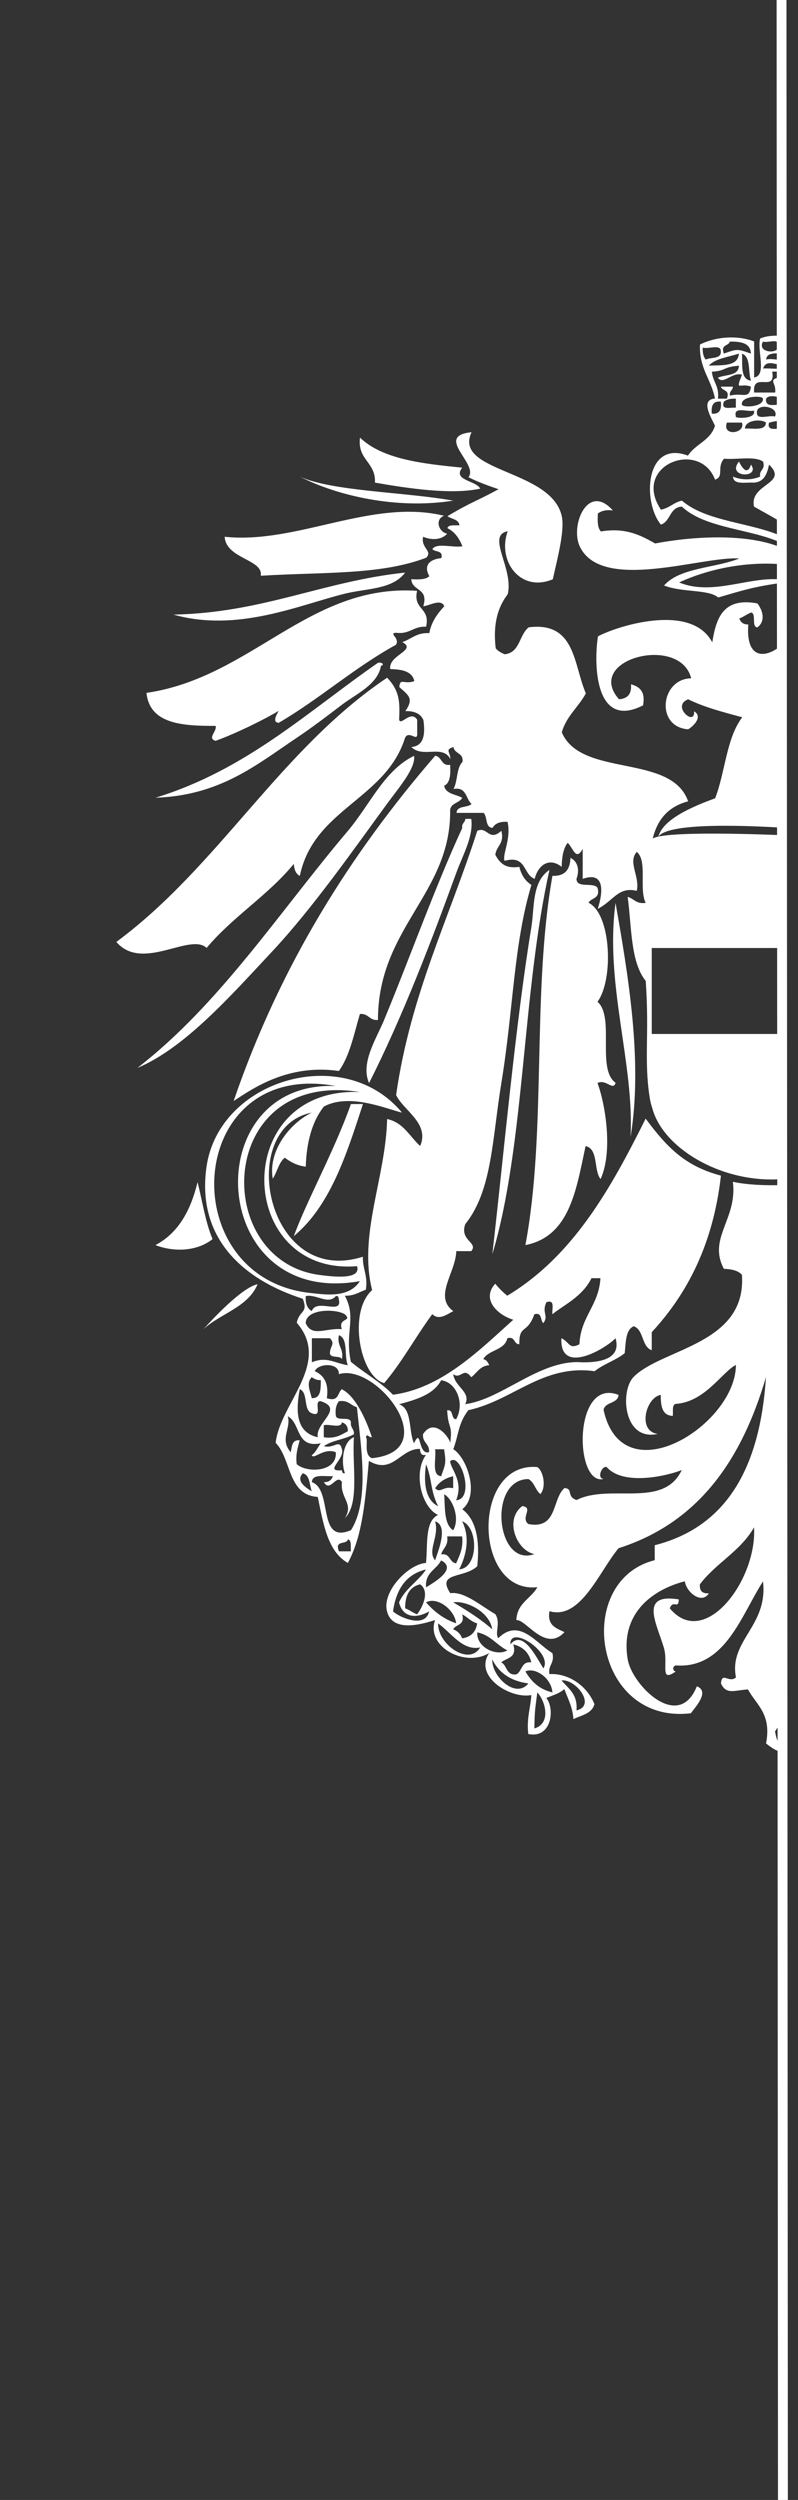 <svg xmlns="http://www.w3.org/2000/svg" fill="none" width="68"
     height="213" viewBox="0 0 68 213">
    <rect x="0" y="0" width="68" height="213" fill="#333333" stroke="none"/>
    <path fill="#fff"
          d="M66.648 32.44c-.084-.126-.05-.201 0-.277v.277Zm-1.118 3.564c-.193.721.538.528 1.118.486v8.051c-.798-.503-1.647-.948-2.395-1.375-.429-1.954 3-1.937 1.278-3.581-.16.772-.404 1.476-1.278 1.535-.723-.042-1.757.218-1.79-.512.723.31 1.58.31 2.311 0-.101-.612.471-.553.252-1.275-.689-.503-2.236-.151-3.328-.252-.656.746.042 1.51-.765 1.786-1.319-3.472-7.136-1.224-4.614 2.558.723-.134 1.093-.621 1.79-.772 2.067 1.803 5.883 1.853 8.547 3.053v.587c-2.505-1.224-6.589-1.25-8.547-3.128-1.059.05-.958 1.258-1.79 1.535-1.597-1.921-1.345-7.255 2.303-5.879.63-.998 1.95-1.292 2.303-2.558-.328-.679-1.278-2.214 0-2.306-.319-1.644-1.361-2.566-1.278-4.604 1.387-.688 3.211-.805 4.614-.26v3.07c1.109-.176.235-2.323.513-3.321.563-.243 1.261-.268 1.883-.227v.503c-.067.042-.101.117-.092.235-.109.218-.05.369.092.47v.302c-.664-.034-1.328-.075-1.37.512.336-.109.916.025 1.37.042v.419c-.563 0-1.37-.512-1.631.302.328-.034 1.084.042 1.631.017v.243h-.857c.336 1.845-1.714-.059-1.538 1.786h1.79c.126-.805-.605-1.048.261-1.275v1.275c.135-.034.244-.042.345-.042v.562c-.588-.293-1.546-.335-1.37.252.084.445.807.26 1.37.227v.252c-.294.067-.487.235-.345.545 0 .109.143.201.345.26v.419c-.328-.117-.773 0-1.118.092l-.008-.008Zm-.513-6.902c-.588 1.015 1.572 1.132 1.278.26.042-.554-.908-.117-1.278-.26Zm1.025 6.391c.403-.881-1.715-1.216-1.538-.26.034.562 1.084.109 1.538.26Zm-2.824-1.023c.05.285 1.899.218 1.79-.512-.05-.285-1.899-.218-1.79.512Zm2.051 1.535c-.344-.31-1.765-.26-1.79.512.723-.042 1.756.218 1.79-.512Zm-2.563-.512c-.151.151 1.773.26 1.538-.512-.529.159-1.782-.411-1.538.512Zm1.286-3.061c-.261-.763 0-2.046-.765-2.298.05.973-.151 2.197.765 2.298Zm0 .512c-.941-.369-1.353.486-.765-1.023-.857-.243-1.614.914-2.051.26.647-.293 1.756-.117 1.79-1.023-1.395.109-1.059.436-2.303.512.067.872.647 1.224.513 2.298h.765c.294-.805-.403-.621-.513-1.023h1.025c-.008.327-.328.352-.252.763 1.135-.285 1.622.377 1.79-.763Zm-2.051 3.061c-.446 1.224 1.631.931 1.278 0h-1.278Zm-.261-5.879c1.101-.377 1.084-.436 2.303 0-.025-.906-.849-1.032-1.79-1.023-.109.403-.807.218-.513 1.023Zm1.025 4.604v-.763c-.445-.017-.798.059-1.025.26-.261.772.572.453 1.025.512v-.008Zm-2.303-3.581c1.16-.042 2.479.092 2.563-1.023-.891.302-1.992.403-2.563 1.023Zm.252 4.093c.672.075.841-.352.773-1.023-.672-.075-.841.352-.773 1.023Zm-.513-4.604c.446-.235 1.378 0 1.278-.763-.034-.562-1.084-.109-1.538-.26-.017.445.059.797.261 1.023Zm6.497 39.879c-1.849-.101-9.96-.587-10.573.847.252.218 9.228-.092 10.581-.117v9.519H55.537v7.414h11.111v12.144c-4.942.226-10.657-2.692-11.287-6.819-.496-3.204-.017-5.359-.336-9.93-1.303-1.602-1.194-4.604-1.538-7.162.538.151.731.637 1.538.512-.597-1.115.176-3.59-.765-4.344-.79.889.286 2.097 0 3.321-1.58-.386-1.984.856-3.328 1.535.227-.662.975-3.346-1.278-2.558v-2.558c-.58 1.082-.815-.075-1.278-.512-.378.47-.496 1.216-.513 2.046-1.042-.822-1.992-.193-2.303 1.023-1.009-.361-.672-2.055-2.563-1.535-.219-.537.588-1.87.252-3.321-.639-.042-1.067.134-1.278.512-.656-.025-.412-.956-.765-1.275h-2.303c.025-.654.958-.411 1.278-.763-.504-.436-.403-1.476-1.538-1.275.37-.654.244-1.803.765-2.298.118-.805-.689-.679-.765-1.275-.748.226-.286.386-.261 1.023-.698-1.275-2.337-.042-3.328-1.023 1.025-.084 1.21-1.006 1.025-2.298-.235-.537-.756-.78-1.538-.763.756-1.082.261-1.35-.513-2.046.05-.83.446-.184 1.278-.512-.185-.839-1.05-.998-2.051-1.023-.193-1.199 2.328-1.602 1.025-2.298.773-.252 1.219-.83 2.303-.763.185-1.006.714-1.677 1.278-2.298-.302-.688-1.336 0-1.79 0 .479-1.585-.967-1.25-1.025-2.298.63.034 1.236.042 1.538-.26-.521-.931.042-1.443 1.025-1.535.176-.688-.529-.495-.765-.763.353-.587 1.782-.092 2.563-.252-.277-.663-.647-1.233-1.278-1.535.076-.344.639-.21 1.025-.252-.076-.528-.681-.512-1.025-.772 1.95-1.174 2.547-1.308 4.354-2.298-.891-.302-1.773-.621-2.563-1.023.899-1.132-2.958-3.514.261-3.833-1.605 3.439 6.816 3.128 7.69 7.162.269 1.25-.403 3.707-.765 5.367-2.773 1.166-4.757-1.585-3.841-4.093-1.866.344.529 3.179 0 5.367-.815 1.065-1.278 2.474-1.025 4.604.185.235.462.386.765.512 1.319-.134 1.227-1.669 2.051-2.298 4.009-.503 3.807 3.195 4.866 5.628-.622 1.166-1.656 1.929-2.051 3.321 1.656 3.892 9.338 1.77 10.766 5.879-1.689.445-2.647 1.543-3.042 3.279h.462c.135-1.669 2.958-2.835 4.883-3.539.857-2.206.967-5.175 2.311-6.902-1.614-.436-3.244-.856-4.614-1.535-.227.109-.462.226-.513.512-.176.612 1.076 1.619 1.025.512.807.495-.16 1.35-.513 1.535-2.807-.201-2.353-4.302.261-4.344-.933-3.757-9.169-1.644-6.152 1.786.723-.05 1.093-.445 1.025-1.275.74.201 1.244.629 1.025 1.795-4.16 2.122-4.194-3.648-3.841-5.879 1.454-.805 7.926-2.952 9.741.512.328-2.063.916-3.858 3.841-3.321.487.621.706 1.518 0 2.046-.529-.067-.067-1.124-.513-1.275-.378.134-.647.377-1.025.512.109.31.328.52.765.512-.227 3.044 1.521 2.927 2.908 1.702.403-.361.017-.973.076-1.568.168-1.652-.076-3.69-.076-3.69-2.378.327-3.337.629-5.471 1.258-.815-.713-3.068-.411-4.614-1.023 1.362-1.543 4.337-1.468 6.404-2.298-3.026-.252-11.716 2.919-13.582-1.023-.849-1.786.681-5.485 2.816-3.07-.597-.084-.983.042-1.278.252-.034.629-.042 1.233.261 1.535 2.017-.336 3.278.252 4.614 1.023 3.421-.646 7.984-.864 10.859.394v1.384c-2.975-.26-6.203.336-8.808 1.543 2.874 1.191 6.085-.587 8.808-.235v.26s.319 1.862.235 3.481c-.034.679.219 1.384-.235 1.778v15.667l-.042-.059ZM66.648 146.643c-.21.285-.412.571-.605.881.101.503.193 1.015.605 1.216v.512c-.471 0-1.008-.428-1.37-.705.487-2.533-.824-3.271-1.538-4.604-1.135.058-1.849.486-2.303-.512.084-1.04.672.009 1.278-.511-.622-3.154 2.748-4.37 2.303-8.186-1.857 2.885-3.227 7.464-7.43 7.162-.319.067-.261.512 0 .512-1.429 1.006-.605-.671-1.025-2.046-.656-2.156-2.076-4.622 1.278-4.093-.025.906-.471-.025-.765.763 2.95 3.564 7.447-2.39 7.178-6.902-1.135 2.021-3.261 3.052-4.614 4.856-.05.553.21.813.765.763-.588.964-1.908-.051-2.051-1.023-3.001.788-5.497 2.91-4.866 6.65.361 2.189 4.345 6.198 5.892 2.298 1.135.445-.143 1.787-.513 2.298-8.321.982-10.01-11.313-3.076-13.041v-1.275c6.329-1.61 8.993-6.886 9.48-14.325-2.051 6.995-5.698 12.388-12.556 14.577-1.622 1.912-3.236 6.156-5.892 5.367-.218 1.241.597 1.451 1.278 1.787-1.656 1.761-3.286-1.133-4.101-1.024.059-1.476 1.252-1.82 1.79-2.809-5.463.595-5.631-10.727 0-10.232.521.344.773 1.711.261 2.298-.437-.327-.513-1.023-1.025-1.275-3.479.008-2.765 7.573.513 6.391-1.538-.302-2.58-2.961-1.025-4.093.983.143-.193.99.513 1.535 2.513.461 1.984-2.114 3.076-3.07.773.059.135.713 1.025 1.023 2.858-1.442 7.404.78 8.968-2.557-1.16.469-4.959 1.4-6.404-.26-.412-.11-.857.956-.261 1.023-2.496.604-2.614-8.697 1.278-7.163-.076.78-1.143.562-1.278 1.275 1.622 7.389 11.287 1.233 11.279-3.833-1.185.613-2.639 3.162-5.127 3.322-.345.075-.21.637-.252 1.023-.908-.025-1.034-.847-1.025-1.787-1.244.185-2.042 3.078-.261 3.322-2.933.654-3.227-3.665-2.051-4.856 2.412-2.441 9.649-2.751 9.228-8.698-.319-.369-.882-.486-1.538-.511-1.395-2.625 1.177-4.244.765-7.414 1.177.251 2.706.327 4.194.277v45.649l.008.025Z"/>
    <path fill="#fff"
          d="M63.992 39.586c.849 1.174-2.126 1.132-1.025-.26.227.453.706 1.266 1.025.26ZM38.366 122.934c.21-1.644-.176-1.124-.261-2.776.588-.075.286.738.765.763.765-1.375 0-3.17-1.278-3.321-.655 1.225-2.11 1.644-3.589 2.046 1.151.386.79 2.282 1.278 3.322.655-1.418.294 1.006 1.278.763.067-.747-.58-.789-.513-1.535.983-1.51 2.303.386 2.311.73l.008.008Zm23.062-22.728c-.656 5.745-2.816 9.972-5.892 13.301v1.535c-.882-.31-.655-1.736-1.538-2.046-.706.318-.664 1.384-.765 2.298-.756.612-1.807.922-2.563 1.534-4.446-.612-6.951 2.5-10.766 3.322-.891 1.191-.798 2.046-1.278 3.321 1.219.78 2.244 3.967.765 5.116 1.168.88 1.513 2.583 1.278 4.856-1.135 1.073-3.496.461-2.303 2.298 1.21-.176 2.673 1.124 3.841 1.786.487.755-.076 1.585.252 2.047 1.807-1.77 3.219.444 4.614 1.274.202.889-.378.982-.261 1.787 1.605-.093 3.194.964 3.841 2.558-.21.813-1.101.947-1.79 1.274-.067-1.039-.479-1.736-.773-2.557-.395.369-1.0.536-1.538.763.731.872.496 3.472-1.538 3.069-.151-1.35.193-2.197.261-3.321-1.765.352-4.934-1.577-3.589-3.581-2.026 1.241-5.404-.495-4.614-2.81-1.151.369-3.656 1.091-4.101-.771-.412-1.703 1.849-4.001 3.328-4.093.168-1.535-.126-3.531 1.025-4.093-1.387-.629-2.143-3.564-1.025-5.116-.437.093-.487-.201-.513-.511-1.698-.025-2.303 2.231-4.354 1.023-.345 3.967-.639 6.55-1.79 8.697-1.74-.99-2.093-3.363-2.563-5.628-2.58-.151-2.236-3.228-3.589-4.604.361-3.355 4.782-6.785 1.799-10.232.202-1.073 1-.788.513-2.046-5.009-1.602-9.085-5.116-8.203-11.255 1.076-7.439 11.708-10.576 16.658-4.604-1.261-.293-4.488-1.711-6.665-.512-.975 1.241-1.471 2.969-1.538 5.116-.765-.092-1.303-.403-1.79-.763-.521.411-.647 1.233-1.025 1.786-.395-2.357 1.429-4.705 3.328-5.628-6.488 1.275-3.917 14.912 4.354 12.279-.034 1.056.445 1.601.252 2.809-.572.201-1.0.537-1.79.512 1.025 1.904-.025 3.053.513 5.627 1.16.973 2.547 1.72 3.589 2.81 4.144-.545 7.362-3.791 10.254-6.391-1.269-.369-2.774-1.702-1.538-3.069.303.377.647.721 1.025 1.023 5.597-3.363 8.816-9.108 11.792-15.088 1.908 2.583 3.446 4.059 6.404 4.856l.008.042Zm-12.052 15.859c1.336.051 3.648-.1 3.076-2.046-.916.948-4.765 3.178-4.614 0 .698.319.639.99 1.538.511.101-2.365 1.656-3.296 1.79-5.627h-.765c-.765 1.577-2.412 2.315-3.328 3.07-.059-.453.261-1.284-.513-1.024-.429.914.227 1.124-.261 1.787-.277-.235-.076-.948-.765-.763-.605 1.736-1.311.838-1.278 2.557-.513 0-.328-.696-1.025-.511-.227 1.048-1.597.964-2.051 1.786.286.051.403.285.513.512-.798.05-1.051.662-1.538 1.023-.672-.922-.866.227-1.538-.26.16 1.124 1.538 1.51 1.025 2.558 3.11-.419 6.245-3.699 9.741-3.581l-.008.008Zm-.252 29.664c1.698-.402-.034-2.683-1.278-2.558.58.697 1.395 1.166 1.278 2.558Zm-2.816-3.581c.84-1.35-2.9-3.782-2.816-2.046 1.093-1.317 2.244 1.191 2.816 2.046Zm-.773 5.116c1.412-.394.992-2.264.252-3.069-.168 1.342-.227 1.417-.252 3.069Zm-.765-4.856c.504.864 1.194 1.535 2.303 1.787-.076-1.208-1.462-2.173-2.303-1.787Zm-.773.252c.513-.26.403-1.132 1.278-1.023-.193-.822-.706-1.334-1.538-1.535.344 1.191-.572 1.132-1.025 1.535.513.251.403 1.132 1.278 1.023h.008Zm-2.051-1.275c-.051 1.468 2 3.388 3.076 2.046-1.504-.201-2.513-.905-3.076-2.046Zm-1.278-2.306c-.084 1.291 1.664 2.08 2.563 1.534-.916-.452-1.429-1.308-2.563-1.534Zm.252 1.283c-1.504.319-2.454-1.241-3.589-2.046-.042 1.778 2.631 3.665 3.589 2.046Zm-1.538-.772c.74-.109 1.168-.536 1.278-1.274-.529-.151-.824-.537-1.278-.772.269.956-.538.822-.765 1.275.37.142.622.402.765.763v.008Zm-.252-5.879c1.656-.117 1.647-3.581.252-4.093.824 1.669.118 3.363-.252 4.093Zm-.261-.511c.277-.663.622-1.25.513-2.298h-1.278c.126.805-.361.998-.513 1.534.807-.117.672.688 1.278.764Zm-.252 3.321c1.185.696 2.337 1.425 3.328 2.298-.235-1.518-2.244-2.474-3.328-2.298Zm.252-8.697c1.639-.109.378-4.16-.513-3.322.084.738 1.16 1.695.513 3.322Zm-.252 2.558c.588-.973 0-2.625-.765-3.07.076 1.199-.017 2.575.765 3.07Zm0-3.582v-1.023c-.698.16-1.202.503-1.538 1.023.454.478.647-.209 1.538 0Zm-1.025-1.023c.353-1.048.446-1.023.252-2.298h-.765c.109.831-.336 2.214.513 2.298Zm-1.286 9.469c.58-.369 2.74-1.568 1.278-2.298-.387.805-1.387 1.006-1.278 2.298Zm0 1.275c.672.78 1.488 1.417 2.563 1.786-.126-1.166-1.614-2.298-2.563-1.786Zm.773-3.581c.202-.671 1.193-2.927 0-3.322.37 1.317-.706 2.516 0 3.322Zm.252-4.605c-.689-1.417-.479-2.206-1.025-3.581-.193 1.359-.168 2.977 1.025 3.581Zm-1.79 9.209c.513-.663 1.084-1.979.261-2.558-.899.21-1.286.931-1.278 2.046.378.135.647.378 1.025.512h-.008Zm-2.051-.252c.572.529 2.757 1.476 3.076 0-1.093.629-2.236.554-2.563-.763.521-1.191 1.631-1.786 2.303-2.809-1.723.41-2.555 1.71-2.816 3.581v-.009Zm-1.799-13.05c6.219-.645.37-8.16-2.816-7.162.051-1.031-1.79-.931-2.051-.252.765.344 1.219 1.007 1.025 2.298 1.034.353.908-.461 1.278-.763 1.362.688 2.269 3.187 2.563 4.093-.286.025-.403-.369-.513 0 .235.168-.227 1.485.513 1.786Zm-1.79 6.14c1.614-2.508.857-7.104.513-10.484-.538-.151-.731-.637-1.538-.512-.218.294-.336.688-.252 1.275.16.445 1.219-.017 1.278.512-.059.486.286.562.261 1.023-.748.445-1.883.512-2.563 1.023.908.227 1.319-.654 1.538.26.261.864-1.58 1.938 0 1.787.017.159.042.302.252.251-.344-.931-.193-2.692.773-3.069-.185 2.373.513 5.627-.773 6.902.782-1.266-.42-1.686-.252-3.07-.454-.78-1.009.948-1.538 0 .437.017.655-.192.765-.511-.723.042-1.757-.218-1.79.511 1.824.638.412 5.343 3.328 4.093v.009Zm.513-22.502c-10.304.847-10.825-15.306.261-14.836-12.313-1.962-12.733 14.501-3.328 15.6.798.092 3.479.478 3.076-.772l-.008.009Zm-1.538 24.296h1.025c-.042-.385.092-.947-.252-1.023-.101.495-1.177.025-.765 1.023h-.009Zm.765-10.232c.017-.436-.193-.654-.513-.763-.034.562-1.084.109-1.538.252v1.023c1.0.151 1.488-.218 2.051-.512Zm0-5.627c-.336-.772.059-2.273-.765-2.558-.185.948.437 1.099.261 2.046-.16-.352-.983-.042-1.025-.511.025-.638.479-.789 0-1.275h-1.538v2.046c1.286-.511 1.874.059 3.076.26l-.008-.008Zm-.513-3.07c-.336-1.006.941-.62.252-1.274-.857-.504-3.337-.437-3.328.763.538 1.224 1.673.394 3.076.511Zm-2.563-1.534c.403-1.141 2.664.394 2.303-1.024-.017-.159-.042-.302-.252-.26-.63.772-1.673-.193-2.563 0-.042.638.135 1.065.513 1.275v.009Zm4.101-2.558c-12.993 2.323-13.918-17.126-2.051-16.623-12.901-2.365-13.952 16.472-2.051 17.646 1.093.109 3.16.461 4.101-1.023Zm-5.379 15.599c.866.763 3.463.688 3.328-1.023-1.034-.411-1.874.662-2.051.26.345-.252.513-.68.773-1.023-2.16.453-1.689-1.72-2.816-2.298.311 1.04-.723 1.912.252 3.069.109-.486.092-1.098.765-1.023-.151.612-.37 1.166-.252 2.046v-.008Zm1.79-2.298c-.227-1.241 2.286-2.407.261-3.07-.681-.083.244 1.435-.773 1.024-.748-.277-.277-1.77-1.025-2.047-.353 1.929-.311 3.682 1.538 4.093Zm.261-4.864c-.353.008-.563-.118-.773-.252-.504.487-.126 1.208 0 1.786.79.026.765-.771.773-1.534Zm-.773 9.468c-.202-.57-.151-1.383-.765-1.534-.63.662.277 1.232.765 1.534Z"/>
    <path fill="#fff"
          d="M52.452 76.932c1.042 5.963 2.353 13.486 1.278 19.952.328-6.324-2.21-13.05-1.278-19.952Z"/>
    <path fill="#fff"
          d="M52.453 92.272c-.235.696-.798-.361-1.538 0 .74 2.03 1.286 5.971.261 8.185-.605-.754-.16-2.566-1.278-2.809-.798 3.724-1.345 7.691-5.127 8.437 1.832-9.771.529-21.403 2.303-31.459.782.017 1.488-.235 1.538-1.535.698.344.756 1.141.513 1.786 0 .847 1.446.26 1.79.763.269.956-.538.83-.765 1.275 1.95.965 2.143 6.567.765 8.437 1.496 1.317-.101 5.728 1.538 6.902v.017ZM45.283 78.978c.269-1.652.025-3.866 1.538-4.856-2.328 10.383-2.093 23.475-4.866 32.733.958-8.395 1.984-19.7 3.328-27.878ZM44.258 73.863c.16.696.504 1.199 1.025 1.535-1.521 5.066-1.53 10.593-2.563 16.883-.782 4.78-.782 9.175-3.076 12.019-.496 1.417 1.135 1.551.513 2.298h-1.278c-.034 1.82-1.967 3.866-.252 5.116-.513.243-1.219.83-1.79.251-1.412 1.912-2.572 4.085-4.101 5.879-2.076-.562-3.101-6.089-1.025-7.925-1.193-4.705 1.16-9.561 1.278-14.576 1.404.302 1.916 1.493 2.816 2.298.824-1.937-1.42-3.011-2.051-4.344 1.227-8.58 4.538-15.079 6.917-22.51.874-.403.975.965 2.051 0 .277 1.132-.437 1.275-.513 2.046.361.662.824 1.216 2.051 1.023v.008ZM40.157 69.77c.202 1.501-.714 3.053-1.278 4.604-2.143 5.888-4.589 12.287-7.43 17.906-.748-1.711.605-3.74 1.278-5.367 2.194-5.292 4.32-11.289 6.665-16.371-.076-.411.244-.436.261-.772h.513-.008ZM39.383 39.846c-.84 1.09 1.185 1.09 1.538 1.786-2.437.537-6.135-.017-8.968-.512.076-1.778-1.513-1.904-1.277-3.833 1.916 1.837 5.287 2.223 8.716 2.558h-.009ZM39.383 67.975c-.227.453-.941.419-1.025 1.023.101 7.129-6.152 10.022-6.152 17.906-.748.067-.79-.579-1.538-.512-.504 1.711-.866 3.573-1.79 4.856-4.295-.612-7.27 1.443-8.968 2.558 3.959-11.565 9.976-21.076 17.171-29.413.605.075.479.889 1.278.772.042.805.009 1.543-.513 1.786.143.713.992.713 1.538 1.023ZM37.845 43.938c-.807.31-.487 1.375.261 1.535-.496.545-1.336.562-2.051.26-.218.964.849 1.199.261 1.786-3.891 1.484-8.682 1.208-14.095 1.535.235-1.401-2.967-1.434-3.076-3.321 6.169.654 12.548-3.288 18.709-1.786l-.008-.008ZM35.542 50.329c-.378 1.661 1.151 1.409.765 3.07-1.093-.067-1.378.671-2.563.512-.664.059.353.436 0 1.023-3.58 1.971-6.497 4.604-9.993 6.651-.639-.042-.076-.864 0-1.023-1.025.629-3.538 1.895-5.379 2.558-.748-.218.151-.822 0-1.275-2.925.017-5.614-.193-5.892-2.81 8.959-1.308 13.876-9.309 23.071-8.697l-.008-.008ZM38.618 42.655c-4.782.763-9.85-.403-13.069-2.046 2.757 1.258 8.943 1.308 13.069 2.046ZM35.542 62.347c.118 1.048-.647-.201-1.025.512-1.647 5.259-7.783 6.047-8.968 11.767-.345-.168-.479-.545-.513-1.023-2.185 2.675-5.219 4.512-7.43 7.162-1.404-1.333-5.497 2.063-7.69-.512C18.649 73.796 23.894 63.849 32.987 57.743c1.126 1.174 1.076 2.18 1.025 3.581.143.554.992-.864 1.538 0v1.023h-.008Z"/>
    <path fill="#fff"
          d="M35.282 64.394c.16 1.048-1.294 2.709-2.303 4.093-2.824 3.858-6.303 8.848-9.741 12.53-3.614 3.866-7.497 8.278-11.531 9.972 7.018-5.418 12.153-13.368 17.944-20.204 1.874-2.214 3.084-5.149 5.639-6.391h-.008ZM32.206 56.469c.462-.075.521.243.261.252-.269 1.602-2.101 2.39-3.328 3.321-1.219.931-2.513 1.921-3.841 2.81-3.429 2.298-6.53 4.923-12.044 5.116 7.774-2.39 12.968-7.347 18.969-11.507l-.017.008ZM34.517 48.794c-1.093 1.443-3.244 1.325-5.127 1.786-3.95.981-9.136 3.321-14.607 1.786 7.623-.151 12.708-2.835 19.734-3.581v.008ZM29.903 94.066h1.025c-1.404 4.311-2.773 8.656-5.892 11.256 1.126-3.078 3.479-7.314 4.866-11.256ZM21.952 109.415c-.832 1.979-3.152 2.482-4.614 3.832.782-.864 3.261-3.539 4.614-3.832ZM16.834 100.717c.412 1.636.672 3.422 1.278 4.856-1.244.998-3.177 1.158-4.866.512 1.958-1.032 3.009-2.961 3.589-5.368ZM66.673 71.162l.059 9.603H55.537v-9.184c0-.922 11.136-.419 11.136-.419Zm-10.699 16.933h10.674s-.017 12.404-.017 12.362c-5.194.403-10.371-2.742-11.102-6.273-.067-.327-.151-1.233-.176-1.619-.176-1.77.126-4.47.126-4.47h.496Z"/>
    <path fill="#fff" d="M66.295 213 66.177 0h.841l.118 213h-.841Z"/>
</svg>
